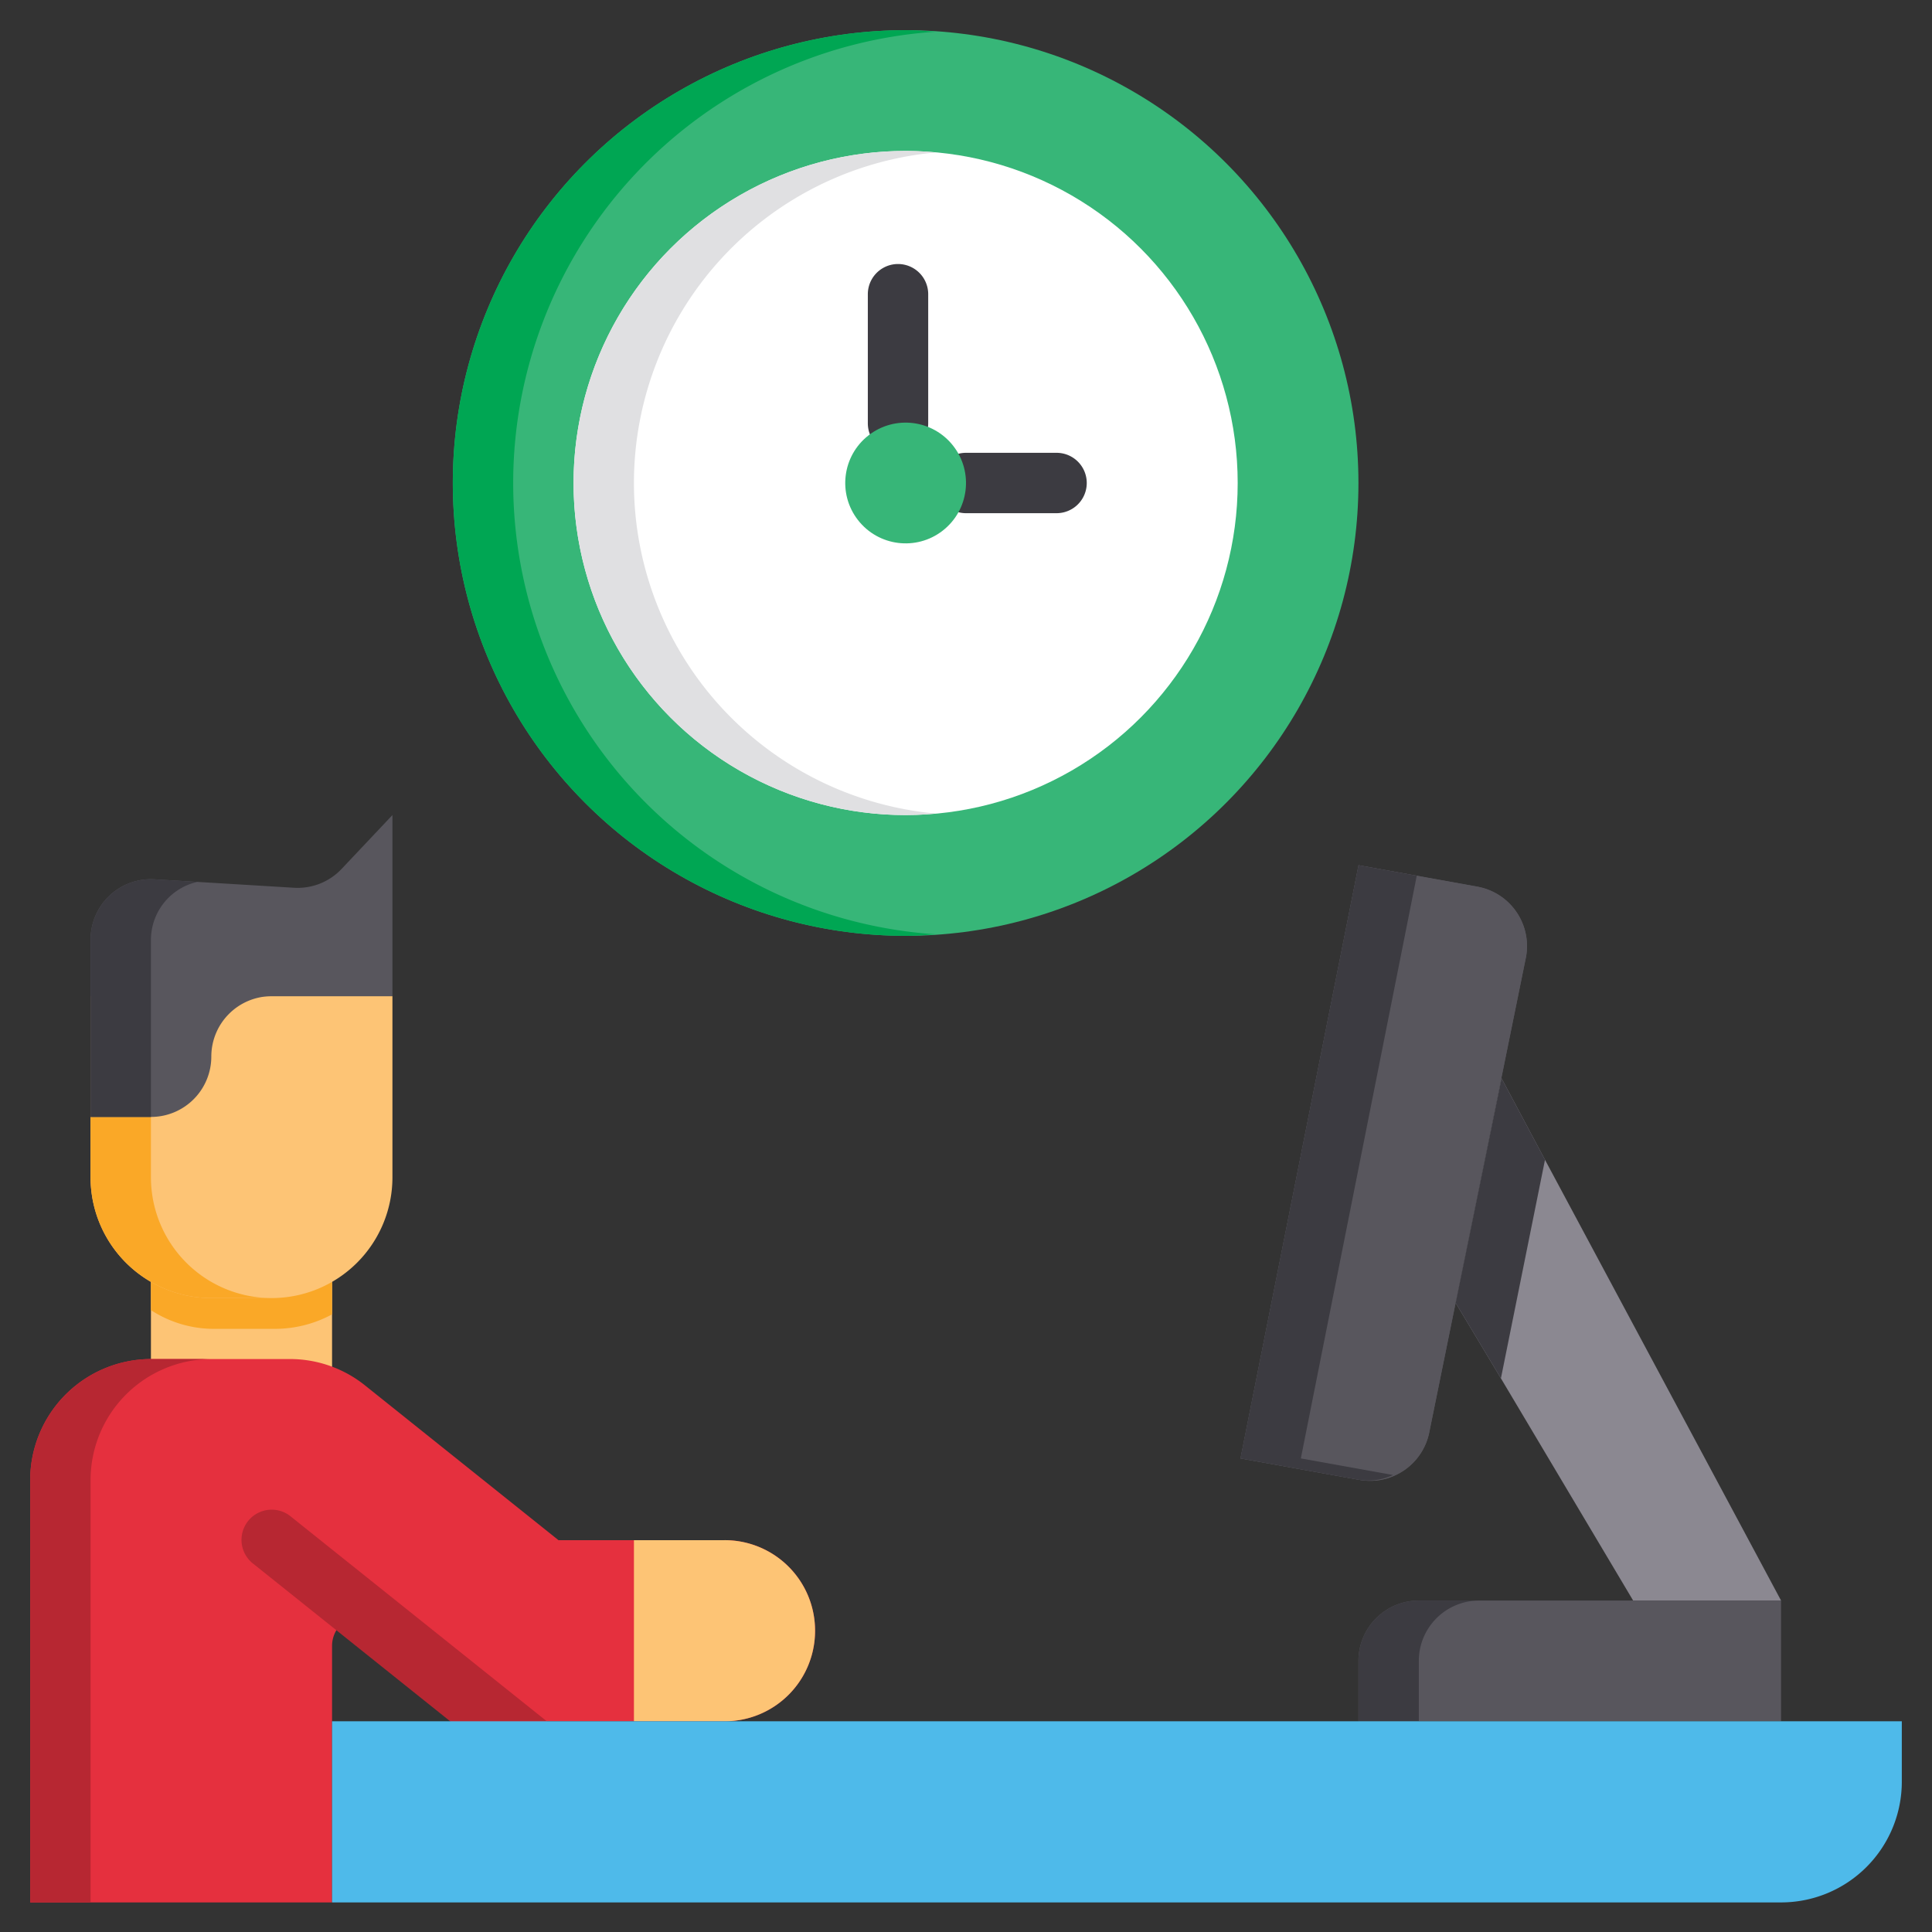 <svg xmlns="http://www.w3.org/2000/svg" data-name="Layer 1" viewBox="0 0 32 32"><rect x="0" y="0" width="32" height="32" fill="#333333" stroke="none"/><polygon fill="#8b8891" points="29.5 26.51 27.05 26.51 24.86 22.83 24.11 21.58 24.87 17.86 25.59 19.21 29.5 26.51"/><rect width="3" height="3.6" x="2.5" y="19.51" fill="#fdc475"/><path fill="#faa827" d="M5.5,21.23v.54a1.988,1.988,0,0,1-.94.24h-1A1.912,1.912,0,0,1,2.5,21.7v-.47Z"/><circle cx="15" cy="8" r="7.5" fill="#37b678"/><path fill="#00a653" d="M8.5,8a7.494,7.494,0,0,1,7-7.475C15.334.514,15.169.5,15,.5a7.5,7.5,0,0,0,0,15c.169,0,.334-.014.5-.025A7.494,7.494,0,0,1,8.5,8Z"/><circle cx="15" cy="8" r="5.5" fill="#fff"/><path fill="#e0e0e2" d="M10.5,8a5.499,5.499,0,0,1,5-5.475C15.335,2.51,15.169,2.5,15,2.5a5.5,5.5,0,0,0,0,11c.169,0,.335-.01.5-.025A5.499,5.499,0,0,1,10.5,8Z"/><path fill="#3c3b41" d="M17.5 8.5H16a.5.5 0 0 1 0-1h1.5a.5.5 0 0 1 0 1zM14.874 7.512a.5.5 0 0 1-.5-.5V4.873a.5.5 0 1 1 1 0V7.012A.5.5 0 0 1 14.874 7.512z"/><circle cx="15" cy="8" r="1" fill="#37b678" transform="rotate(-37.84 15 8)"/><path fill="#e5303e" d="M13.5,27.01a1.498,1.498,0,0,1-1.5,1.5H8.5L6.3,26.86a.5.5,0,0,0-.8.4v4.25H.5v-7a2.006,2.006,0,0,1,2-2H4.8a1.986,1.986,0,0,1,1.25.44l3.2,2.56H12A1.498,1.498,0,0,1,13.5,27.01Z"/><path fill="#b72732" d="M3.5,22.51h-1a2.006,2.006,0,0,0-2,2v7h1v-7A2.006,2.006,0,0,1,3.5,22.51Z"/><path fill="#fdc475" d="M13.5,27.01a1.498,1.498,0,0,1-1.5,1.5H10.5v-3H12A1.498,1.498,0,0,1,13.5,27.01Z"/><path fill="#58565d" d="M22.515,24.511l-1.968-.355,1.955-9.825,1.968.355a1,1,0,0,1,.806,1.162l-1.599,7.857A1,1,0,0,1,22.515,24.511Z"/><path fill="#58565d" d="M22.515,24.511l-1.968-.355,1.955-9.825,1.968.355a1,1,0,0,1,.806,1.162l-1.599,7.857A1,1,0,0,1,22.515,24.511Z"/><polygon fill="#3c3b41" points="25.59 19.21 24.86 22.83 24.11 21.58 24.87 17.86 25.59 19.21"/><path fill="#3c3b41" d="M21.546,24.156l1.92-9.651-.965-.174-1.955,9.825,1.968.355a.972.972,0,0,0,.559-.08Z"/><path fill="#58565d" d="M23.5,26.51h6a0,0,0,0,1,0,0v2a0,0,0,0,1,0,0h-7a0,0,0,0,1,0,0v-1A1,1,0,0,1,23.5,26.51Z"/><path fill="#3c3b41" d="M24.5,26.51h-1a1,1,0,0,0-1,1v1h1v-1A1,1,0,0,1,24.5,26.51Z"/><path fill="#b72732" d="M9.5,30.005a.498.498,0,0,1-.3-.1l-5-4a.5.5,0,1,1,.6-.8l5,4a.5.5,0,0,1-.3.9Z"/><path fill="#4ebaea" d="M5.5,28.51h26a0,0,0,0,1,0,0v1a2,2,0,0,1-2,2H5.5a0,0,0,0,1,0,0v-3A0,0,0,0,1,5.5,28.51Z"/><path fill="#fdc475" d="M6.5,16.5v3a2,2,0,0,1-2,2h-1a2,2,0,0,1-2-2v-3Z"/><path fill="#faa827" d="M2.5,19.5v-3h-1v3a2,2,0,0,0,2,2h1A2,2,0,0,1,2.5,19.5Z"/><path fill="#58565d" d="M1.5,18.5h1a1,1,0,0,0,1-1h0a1,1,0,0,1,1-1h2v-3l-.842.892a1,1,0,0,1-.788.312l-2.31-.14A1,1,0,0,0,1.5,15.562V18.5Z"/><path fill="#3c3b41" d="M2.5,15.562a.986.986,0,0,1,.769-.955l-.709-.043A1,1,0,0,0,1.5,15.562V18.5h1V15.562Z"/></svg>